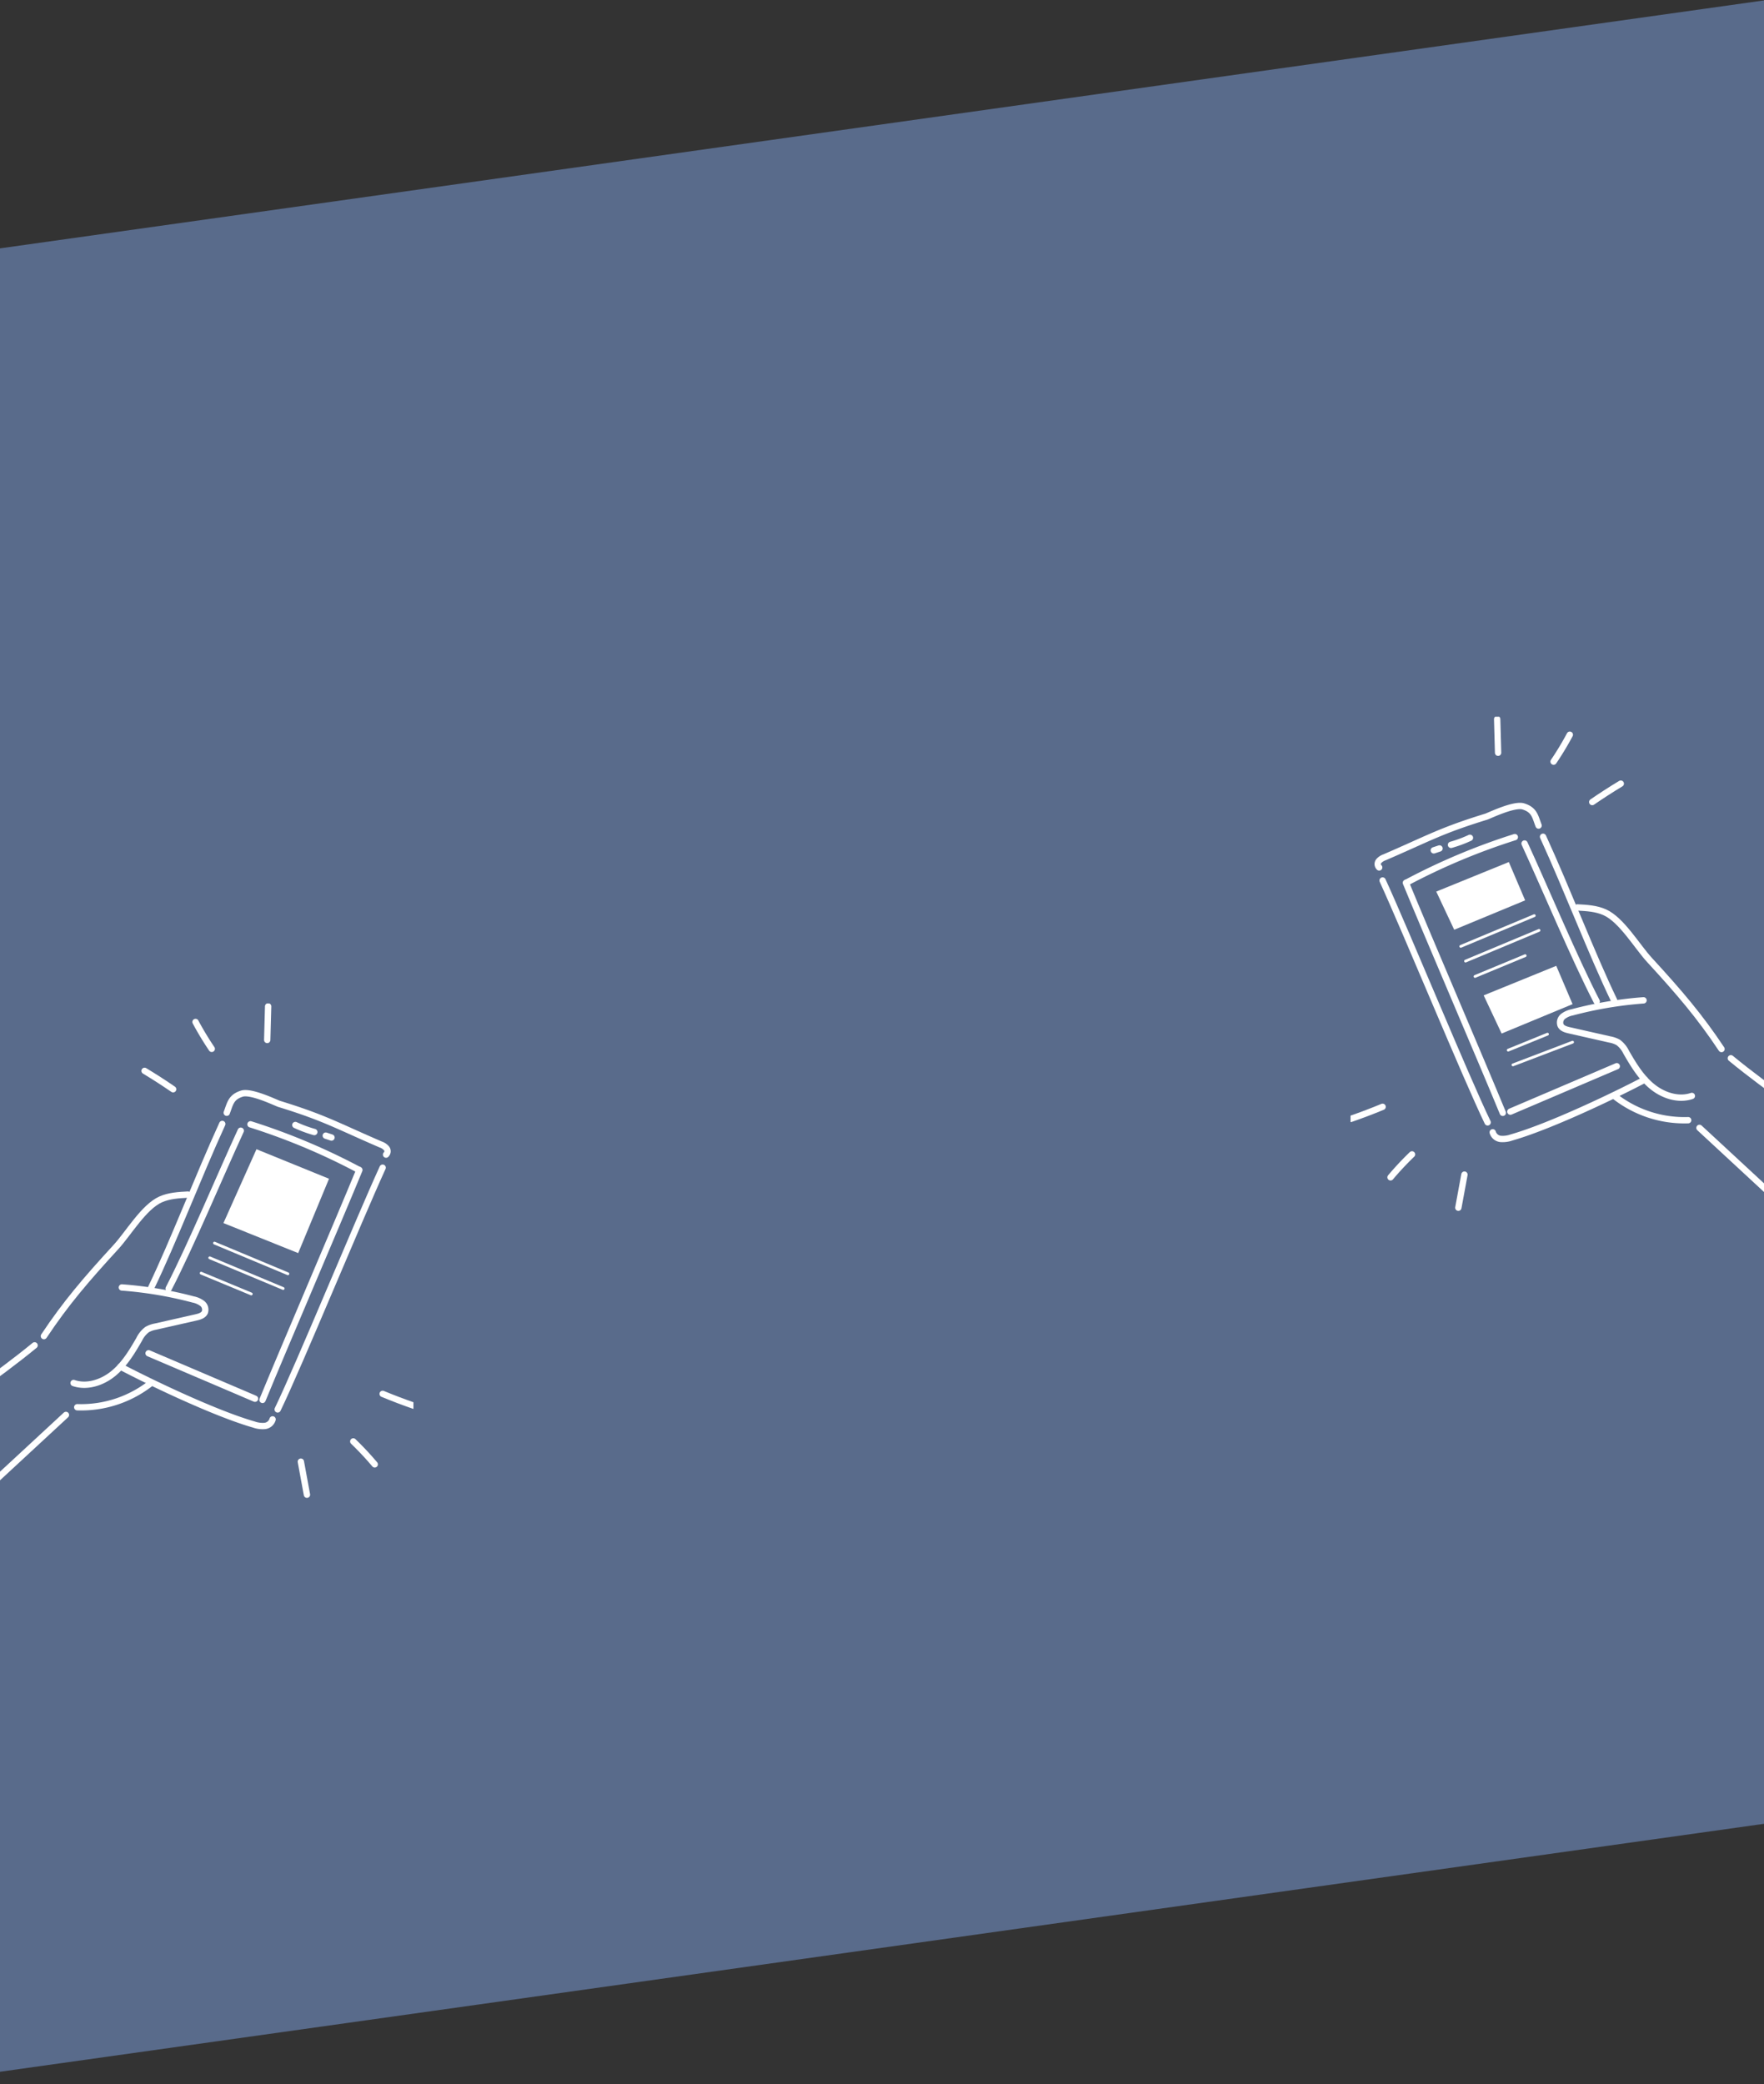 <svg xmlns="http://www.w3.org/2000/svg" xmlns:xlink="http://www.w3.org/1999/xlink" width="640" height="756" viewBox="0 0 640 756">
  <rect x="0" y="0" width="640" height="756" fill="#333333" stroke="none"/>
  <defs>
    <clipPath id="clip-path">
      <rect id="長方形_4565" data-name="長方形 4565" width="640" height="756" transform="translate(0 20918)" fill="#fff" stroke="#707070" stroke-width="1"/>
    </clipPath>
    <clipPath id="clip-path-2">
      <rect id="長方形_4590" data-name="長方形 4590" width="170" height="181" transform="translate(0 21282)" fill="#fff" stroke="#707070" stroke-width="1"/>
    </clipPath>
    <clipPath id="clip-path-3">
      <rect id="長方形_2970" data-name="長方形 2970" width="180" height="181" transform="translate(0.182 -0.213)" fill="#fff" stroke="#707070" stroke-width="1"/>
    </clipPath>
    <clipPath id="clip-path-4">
      <rect id="長方形_4591" data-name="長方形 4591" width="170" height="181" transform="translate(470 21178)" fill="#fff" stroke="#707070" stroke-width="1"/>
    </clipPath>
    <clipPath id="clip-path-5">
      <rect id="長方形_2969" data-name="長方形 2969" width="180" height="180" transform="translate(-0.108)" fill="#fff" stroke="#707070" stroke-width="1"/>
    </clipPath>
  </defs>
  <g id="グループ_32709" data-name="グループ 32709" transform="translate(0 -20918)">
    <g id="マスクグループ_2229" data-name="マスクグループ 2229" clip-path="url(#clip-path)">
      <path id="パス_113875" data-name="パス 113875" d="M0,0H3000V655H0Z" transform="translate(-1195 21176.039) rotate(-8)" fill="#5e7195" opacity="0.9"/>
    </g>
    <g id="マスクグループ_2263" data-name="マスクグループ 2263" clip-path="url(#clip-path-2)">
      <g id="マスクグループ_2164" data-name="マスクグループ 2164" transform="translate(-30.182 21282.213)" clip-path="url(#clip-path-3)">
        <g id="グループ_31801" data-name="グループ 31801" transform="translate(0.961 0.847)">
          <g id="グループ_31798" data-name="グループ 31798" transform="translate(0 0)">
            <g id="グループ_31797" data-name="グループ 31797">
              <path id="パス_112695" data-name="パス 112695" d="M95.186,1076.008q-5.822-2.015-11.518-4.374" transform="translate(84.385 -931.066)" fill="none" stroke="#fff" stroke-linecap="round" stroke-miterlimit="10" stroke-width="2.3"/>
              <path id="パス_112696" data-name="パス 112696" d="M11.518,4.374Q5.7,2.359,0,0" transform="matrix(-0.978, -0.208, 0.208, -0.978, 92.033, 30.066)" fill="none" stroke="#fff" stroke-linecap="round" stroke-miterlimit="10" stroke-width="2.3"/>
              <path id="パス_112697" data-name="パス 112697" d="M122.634,1117.316a109.763,109.763,0,0,0-7.78-8.311" transform="translate(42.54 -951.184)" fill="none" stroke="#fff" stroke-linecap="round" stroke-miterlimit="10" stroke-width="2.3"/>
              <path id="パス_112698" data-name="パス 112698" d="M7.78,8.311A109.758,109.758,0,0,0,0,0" transform="matrix(-0.978, -0.208, 0.208, -0.978, 106.046, 15.407)" fill="none" stroke="#fff" stroke-linecap="round" stroke-miterlimit="10" stroke-width="2.3"/>
              <path id="パス_112699" data-name="パス 112699" d="M170.325,1136.881l-2.209-11.99" transform="translate(-29.74 -959.737)" fill="none" stroke="#fff" stroke-linecap="round" stroke-miterlimit="10" stroke-width="2.3"/>
              <path id="パス_112700" data-name="パス 112700" d="M2.209,11.99,0,0" transform="matrix(-0.978, -0.208, 0.208, -0.978, 126.173, 12.187)" fill="none" stroke="#fff" stroke-linecap="round" stroke-miterlimit="10" stroke-width="2.3"/>
              <path id="パス_112701" data-name="パス 112701" d="M265.479,988.011a141.421,141.421,0,0,1,25.868,4.355,8.08,8.08,0,0,1,3.283,1.442,2.867,2.867,0,0,1,.94,3.233c-.541,1.148-1.941,1.553-3.178,1.834l-14.657,3.323a9.624,9.624,0,0,0-3.088,1.083,9.735,9.735,0,0,0-2.9,3.575c-2.59,4.489-5.323,9.036-9.322,12.333s-9.56,5.159-14.466,3.489" transform="translate(-192.041 -886.047)" fill="none" stroke="#fff" stroke-linecap="round" stroke-miterlimit="10" stroke-width="2.3"/>
              <path id="パス_112702" data-name="パス 112702" d="M313.884,915.038c-3.365.176-6.818.373-9.9,1.742-6.114,2.717-11.709,12.352-16.235,17.28-10.949,11.922-18.185,20.384-26.132,32.311" transform="translate(-216.465 -846.762)" fill="none" stroke="#fff" stroke-linecap="round" stroke-miterlimit="10" stroke-width="2.3"/>
              <path id="パス_112703" data-name="パス 112703" d="M423.934,1033.511c-14.136,11.621-30.107,21.974-41.771,31.355" transform="translate(-382.163 -910.542)" fill="none" stroke="#fff" stroke-linecap="round" stroke-miterlimit="10" stroke-width="2.3"/>
              <path id="パス_112704" data-name="パス 112704" d="M317.342,1062.965a40.95,40.95,0,0,1-26.842,8.85" transform="translate(-233.254 -926.399)" fill="none" stroke="#fff" stroke-linecap="round" stroke-miterlimit="10" stroke-width="2.3"/>
              <path id="パス_112705" data-name="パス 112705" d="M390.685,1088.182l-33.162,30.7" transform="translate(-337.539 -939.974)" fill="none" stroke="#fff" stroke-linecap="round" stroke-miterlimit="10" stroke-width="2.3"/>
              <path id="パス_112706" data-name="パス 112706" d="M162.6,857.642a1.679,1.679,0,0,0,.145-2.284,4.843,4.843,0,0,0-2.1-1.387c-15.887-6.85-20.313-9.648-36.852-14.728-1.005-.309-10.1-4.765-13.473-3.724-4.072,1.256-4.29,3.724-5.529,6.933" transform="translate(6.695 -803.869)" fill="none" stroke="#fff" stroke-linecap="round" stroke-miterlimit="10" stroke-width="2.3"/>
              <path id="パス_112707" data-name="パス 112707" d="M260.436,859.53c-8.742,19.081-17.838,42.921-25.78,59.359" transform="translate(-150.569 -816.879)" fill="none" stroke="#fff" stroke-linecap="round" stroke-miterlimit="10" stroke-width="2.3"/>
              <path id="パス_112708" data-name="パス 112708" d="M146.7,893.892c-8.742,19.081-30.144,71.256-38.087,87.694" transform="translate(21.35 -835.378)" fill="none" stroke="#fff" stroke-linecap="round" stroke-miterlimit="10" stroke-width="2.3"/>
              <path id="パス_112709" data-name="パス 112709" d="M250.3,1069.373a3.344,3.344,0,0,1-2.9,2.391,9.58,9.58,0,0,1-3.944-.54c-13.855-3.965-37.187-15.107-48.336-20.979" transform="translate(-122.178 -919.551)" fill="none" stroke="#fff" stroke-linecap="round" stroke-miterlimit="10" stroke-width="2.3"/>
              <path id="パス_112710" data-name="パス 112710" d="M150.9,869.406l-2.076-.683" transform="translate(-1.41 -821.828)" fill="none" stroke="#fff" stroke-linecap="round" stroke-miterlimit="10" stroke-width="2.3"/>
              <path id="パス_112711" data-name="パス 112711" d="M169.21,862.913a44.944,44.944,0,0,1-6.867-2.545" transform="translate(-25.959 -817.33)" fill="none" stroke="#fff" stroke-linecap="round" stroke-miterlimit="10" stroke-width="2.3"/>
              <path id="パス_112712" data-name="パス 112712" d="M166.7,876.305a233.724,233.724,0,0,0-39.247-16.477" transform="translate(-7.348 -817.04)" fill="none" stroke="#fff" stroke-linecap="round" stroke-miterlimit="10" stroke-width="2.3"/>
              <path id="パス_112713" data-name="パス 112713" d="M162.054,895.7c-7.819,19.007-27.317,64.4-35.136,83.405" transform="translate(-2.45 -836.353)" fill="none" stroke="#fff" stroke-linecap="round" stroke-miterlimit="10" stroke-width="2.3"/>
              <path id="パス_112714" data-name="パス 112714" d="M246.287,864.841c-7.25,15.714-18.2,41.891-26.159,57.258" transform="translate(-129.712 -819.738)" fill="none" stroke="#fff" stroke-linecap="round" stroke-miterlimit="10" stroke-width="2.3"/>
              <path id="パス_112715" data-name="パス 112715" d="M247.556,1056.22l-38.6-16.471" transform="translate(-125.826 -913.9)" fill="none" stroke="#fff" stroke-linecap="round" stroke-miterlimit="10" stroke-width="2.3"/>
            </g>
          </g>
          <g id="グループ_31799" data-name="グループ 31799" transform="translate(102.2 51.82)">
            <path id="パス_112716" data-name="パス 112716" d="M-179.851,14975.7l11.188-26.972-26.32-10.709-11.985,26.789Z" transform="translate(215.057 -14938.019)" fill="#fff"/>
            <path id="パス_112717" data-name="パス 112717" d="M-161.921,14974.763l-26.65-11.138" transform="translate(193.405 -14929.576)" fill="none" stroke="#fff" stroke-linecap="round" stroke-width="1"/>
            <path id="パス_112718" data-name="パス 112718" d="M-161.921,14974.763l-26.65-11.138" transform="translate(191.686 -14924.234)" fill="none" stroke="#fff" stroke-linecap="round" stroke-width="1"/>
            <path id="パス_112719" data-name="パス 112719" d="M-170.383,14975.349l-18.187-7.541" transform="translate(188.57 -14922.848)" fill="none" stroke="#fff" stroke-linecap="round" stroke-width="1"/>
          </g>
        </g>
      </g>
    </g>
    <g id="マスクグループ_2262" data-name="マスクグループ 2262" clip-path="url(#clip-path-4)">
      <g id="マスクグループ_2163" data-name="マスクグループ 2163" transform="translate(490.108 21178)" clip-path="url(#clip-path-5)">
        <g id="グループ_31796" data-name="グループ 31796" transform="translate(-0.007 0.86)">
          <g id="グループ_31793" data-name="グループ 31793">
            <g id="グループ_31792" data-name="グループ 31792" transform="translate(0 0)">
              <path id="パス_112670" data-name="パス 112670" d="M83.668,1076.01q5.825-2.016,11.523-4.376" transform="translate(-83.668 -930.998)" fill="none" stroke="#fff" stroke-linecap="round" stroke-miterlimit="10" stroke-width="2.3"/>
              <path id="パス_112688" data-name="パス 112688" d="M11.523,0Q5.7,2.016,0,4.376" transform="matrix(0.978, -0.208, 0.208, 0.978, 86.67, 25.8)" fill="none" stroke="#fff" stroke-linecap="round" stroke-miterlimit="10" stroke-width="2.3"/>
              <path id="パス_112671" data-name="パス 112671" d="M114.854,1117.32a109.8,109.8,0,0,1,7.783-8.315" transform="translate(-100.45 -951.108)" fill="none" stroke="#fff" stroke-linecap="round" stroke-miterlimit="10" stroke-width="2.3"/>
              <path id="パス_112689" data-name="パス 112689" d="M7.783,0A109.819,109.819,0,0,1,0,8.315" transform="matrix(0.978, -0.208, 0.208, 0.978, 71.832, 7.281)" fill="none" stroke="#fff" stroke-linecap="round" stroke-miterlimit="10" stroke-width="2.3"/>
              <path id="パス_112672" data-name="パス 112672" d="M168.116,1136.887l2.211-12" transform="translate(-129.112 -959.657)" fill="none" stroke="#fff" stroke-linecap="round" stroke-miterlimit="10" stroke-width="2.3"/>
              <path id="パス_112690" data-name="パス 112690" d="M2.211,0,0,12" transform="matrix(0.978, -0.208, 0.208, 0.978, 50.929, 0.46)" fill="none" stroke="#fff" stroke-linecap="round" stroke-miterlimit="10" stroke-width="2.3"/>
              <path id="パス_112673" data-name="パス 112673" d="M278.26,988.011a141.5,141.5,0,0,0-25.88,4.357,8.083,8.083,0,0,0-3.284,1.443,2.868,2.868,0,0,0-.941,3.235c.541,1.148,1.942,1.554,3.18,1.835L266,1002.2a9.631,9.631,0,0,1,3.089,1.083,9.74,9.74,0,0,1,2.905,3.577c2.591,4.491,5.326,9.041,9.326,12.339s9.565,5.162,14.473,3.49" transform="translate(-172.076 -885.998)" fill="none" stroke="#fff" stroke-linecap="round" stroke-miterlimit="10" stroke-width="2.3"/>
              <path id="パス_112674" data-name="パス 112674" d="M261.621,915.038c3.367.176,6.821.374,9.9,1.743,6.117,2.719,11.714,12.358,16.243,17.288C298.72,946,305.959,954.463,313.909,966.4" transform="translate(-179.43 -846.729)" fill="none" stroke="#fff" stroke-linecap="round" stroke-miterlimit="10" stroke-width="2.3"/>
              <path id="パス_112675" data-name="パス 112675" d="M382.163,1033.511c14.143,11.626,30.122,21.985,41.792,31.37" transform="translate(-244.297 -910.483)" fill="none" stroke="#fff" stroke-linecap="round" stroke-miterlimit="10" stroke-width="2.3"/>
              <path id="パス_112676" data-name="パス 112676" d="M290.5,1062.965a40.969,40.969,0,0,0,26.855,8.855" transform="translate(-194.97 -926.333)" fill="none" stroke="#fff" stroke-linecap="round" stroke-miterlimit="10" stroke-width="2.3"/>
              <path id="パス_112677" data-name="パス 112677" d="M357.523,1088.182,390.7,1118.9" transform="translate(-231.037 -939.903)" fill="none" stroke="#fff" stroke-linecap="round" stroke-miterlimit="10" stroke-width="2.3"/>
              <path id="パス_112678" data-name="パス 112678" d="M105.315,857.653a1.68,1.68,0,0,1-.145-2.285,4.844,4.844,0,0,1,2.1-1.387c15.895-6.853,20.323-9.653,36.869-14.735,1.006-.309,10.106-4.767,13.479-3.726,4.074,1.257,4.292,3.726,5.532,6.936" transform="translate(-95.037 -803.853)" fill="none" stroke="#fff" stroke-linecap="round" stroke-miterlimit="10" stroke-width="2.3"/>
              <path id="パス_112679" data-name="パス 112679" d="M234.656,859.53c8.746,19.09,17.846,42.942,25.793,59.388" transform="translate(-164.919 -816.859)" fill="none" stroke="#fff" stroke-linecap="round" stroke-miterlimit="10" stroke-width="2.3"/>
              <path id="パス_112680" data-name="パス 112680" d="M108.617,893.892c8.746,19.09,30.159,71.29,38.105,87.736" transform="translate(-97.094 -835.35)" fill="none" stroke="#fff" stroke-linecap="round" stroke-miterlimit="10" stroke-width="2.3"/>
              <path id="パス_112681" data-name="パス 112681" d="M195.116,1069.382a3.345,3.345,0,0,0,2.9,2.392,9.585,9.585,0,0,0,3.946-.541c13.862-3.967,37.205-15.114,48.36-20.989" transform="translate(-143.641 -919.488)" fill="none" stroke="#fff" stroke-linecap="round" stroke-miterlimit="10" stroke-width="2.3"/>
              <path id="パス_112682" data-name="パス 112682" d="M148.825,869.406l2.077-.683" transform="translate(-118.731 -821.805)" fill="none" stroke="#fff" stroke-linecap="round" stroke-miterlimit="10" stroke-width="2.3"/>
              <path id="パス_112683" data-name="パス 112683" d="M162.343,862.914a44.966,44.966,0,0,0,6.87-2.546" transform="translate(-126.005 -817.309)" fill="none" stroke="#fff" stroke-linecap="round" stroke-miterlimit="10" stroke-width="2.3"/>
              <path id="パス_112684" data-name="パス 112684" d="M127.457,876.313a233.83,233.83,0,0,1,39.265-16.485" transform="translate(-107.232 -817.019)" fill="none" stroke="#fff" stroke-linecap="round" stroke-miterlimit="10" stroke-width="2.3"/>
              <path id="パス_112685" data-name="パス 112685" d="M126.918,895.7c7.823,19.016,27.33,64.429,35.153,83.445" transform="translate(-106.942 -836.325)" fill="none" stroke="#fff" stroke-linecap="round" stroke-miterlimit="10" stroke-width="2.3"/>
              <path id="パス_112686" data-name="パス 112686" d="M220.128,864.841c7.253,15.721,18.209,41.911,26.171,57.286" transform="translate(-157.101 -819.717)" fill="none" stroke="#fff" stroke-linecap="round" stroke-miterlimit="10" stroke-width="2.3"/>
              <path id="パス_112687" data-name="パス 112687" d="M208.96,1056.228l38.615-16.479" transform="translate(-151.091 -913.84)" fill="none" stroke="#fff" stroke-linecap="round" stroke-miterlimit="10" stroke-width="2.3"/>
            </g>
          </g>
          <g id="グループ_31794" data-name="グループ 31794" transform="translate(30.992 51.845)">
            <path id="パス_112691" data-name="パス 112691" d="M-193.4,14962.58l-6.515-13.846,26.333-10.715,5.923,13.9Z" transform="translate(199.913 -14938.02)" fill="#fff"/>
            <path id="パス_112692" data-name="パス 112692" d="M-188.57,14974.769l26.663-11.143" transform="translate(197.466 -14944.183)" fill="none" stroke="#fff" stroke-linecap="round" stroke-width="1"/>
            <path id="パス_112693" data-name="パス 112693" d="M-188.57,14974.769l26.663-11.143" transform="translate(199.186 -14938.838)" fill="none" stroke="#fff" stroke-linecap="round" stroke-width="1"/>
            <path id="パス_112694" data-name="パス 112694" d="M-188.57,14975.353l18.2-7.545" transform="translate(202.627 -14933.85)" fill="none" stroke="#fff" stroke-linecap="round" stroke-width="1"/>
          </g>
          <g id="グループ_31795" data-name="グループ 31795" transform="translate(48.194 89.496)">
            <path id="パス_112691-2" data-name="パス 112691" d="M-193.4,14962.58l-6.515-13.846,26.333-10.715,5.923,13.9Z" transform="translate(199.913 -14938.02)" fill="#fff"/>
            <path id="パス_112692-2" data-name="パス 112692" d="M-188.57,14969.424l14.259-5.8" transform="translate(197.466 -14938.838)" fill="none" stroke="#fff" stroke-linecap="round" stroke-width="1"/>
            <path id="パス_112693-2" data-name="パス 112693" d="M-188.57,14971.869l21.636-8.243" transform="translate(199.186 -14935.938)" fill="none" stroke="#fff" stroke-linecap="round" stroke-width="1"/>
          </g>
        </g>
      </g>
    </g>
  </g>
</svg>
